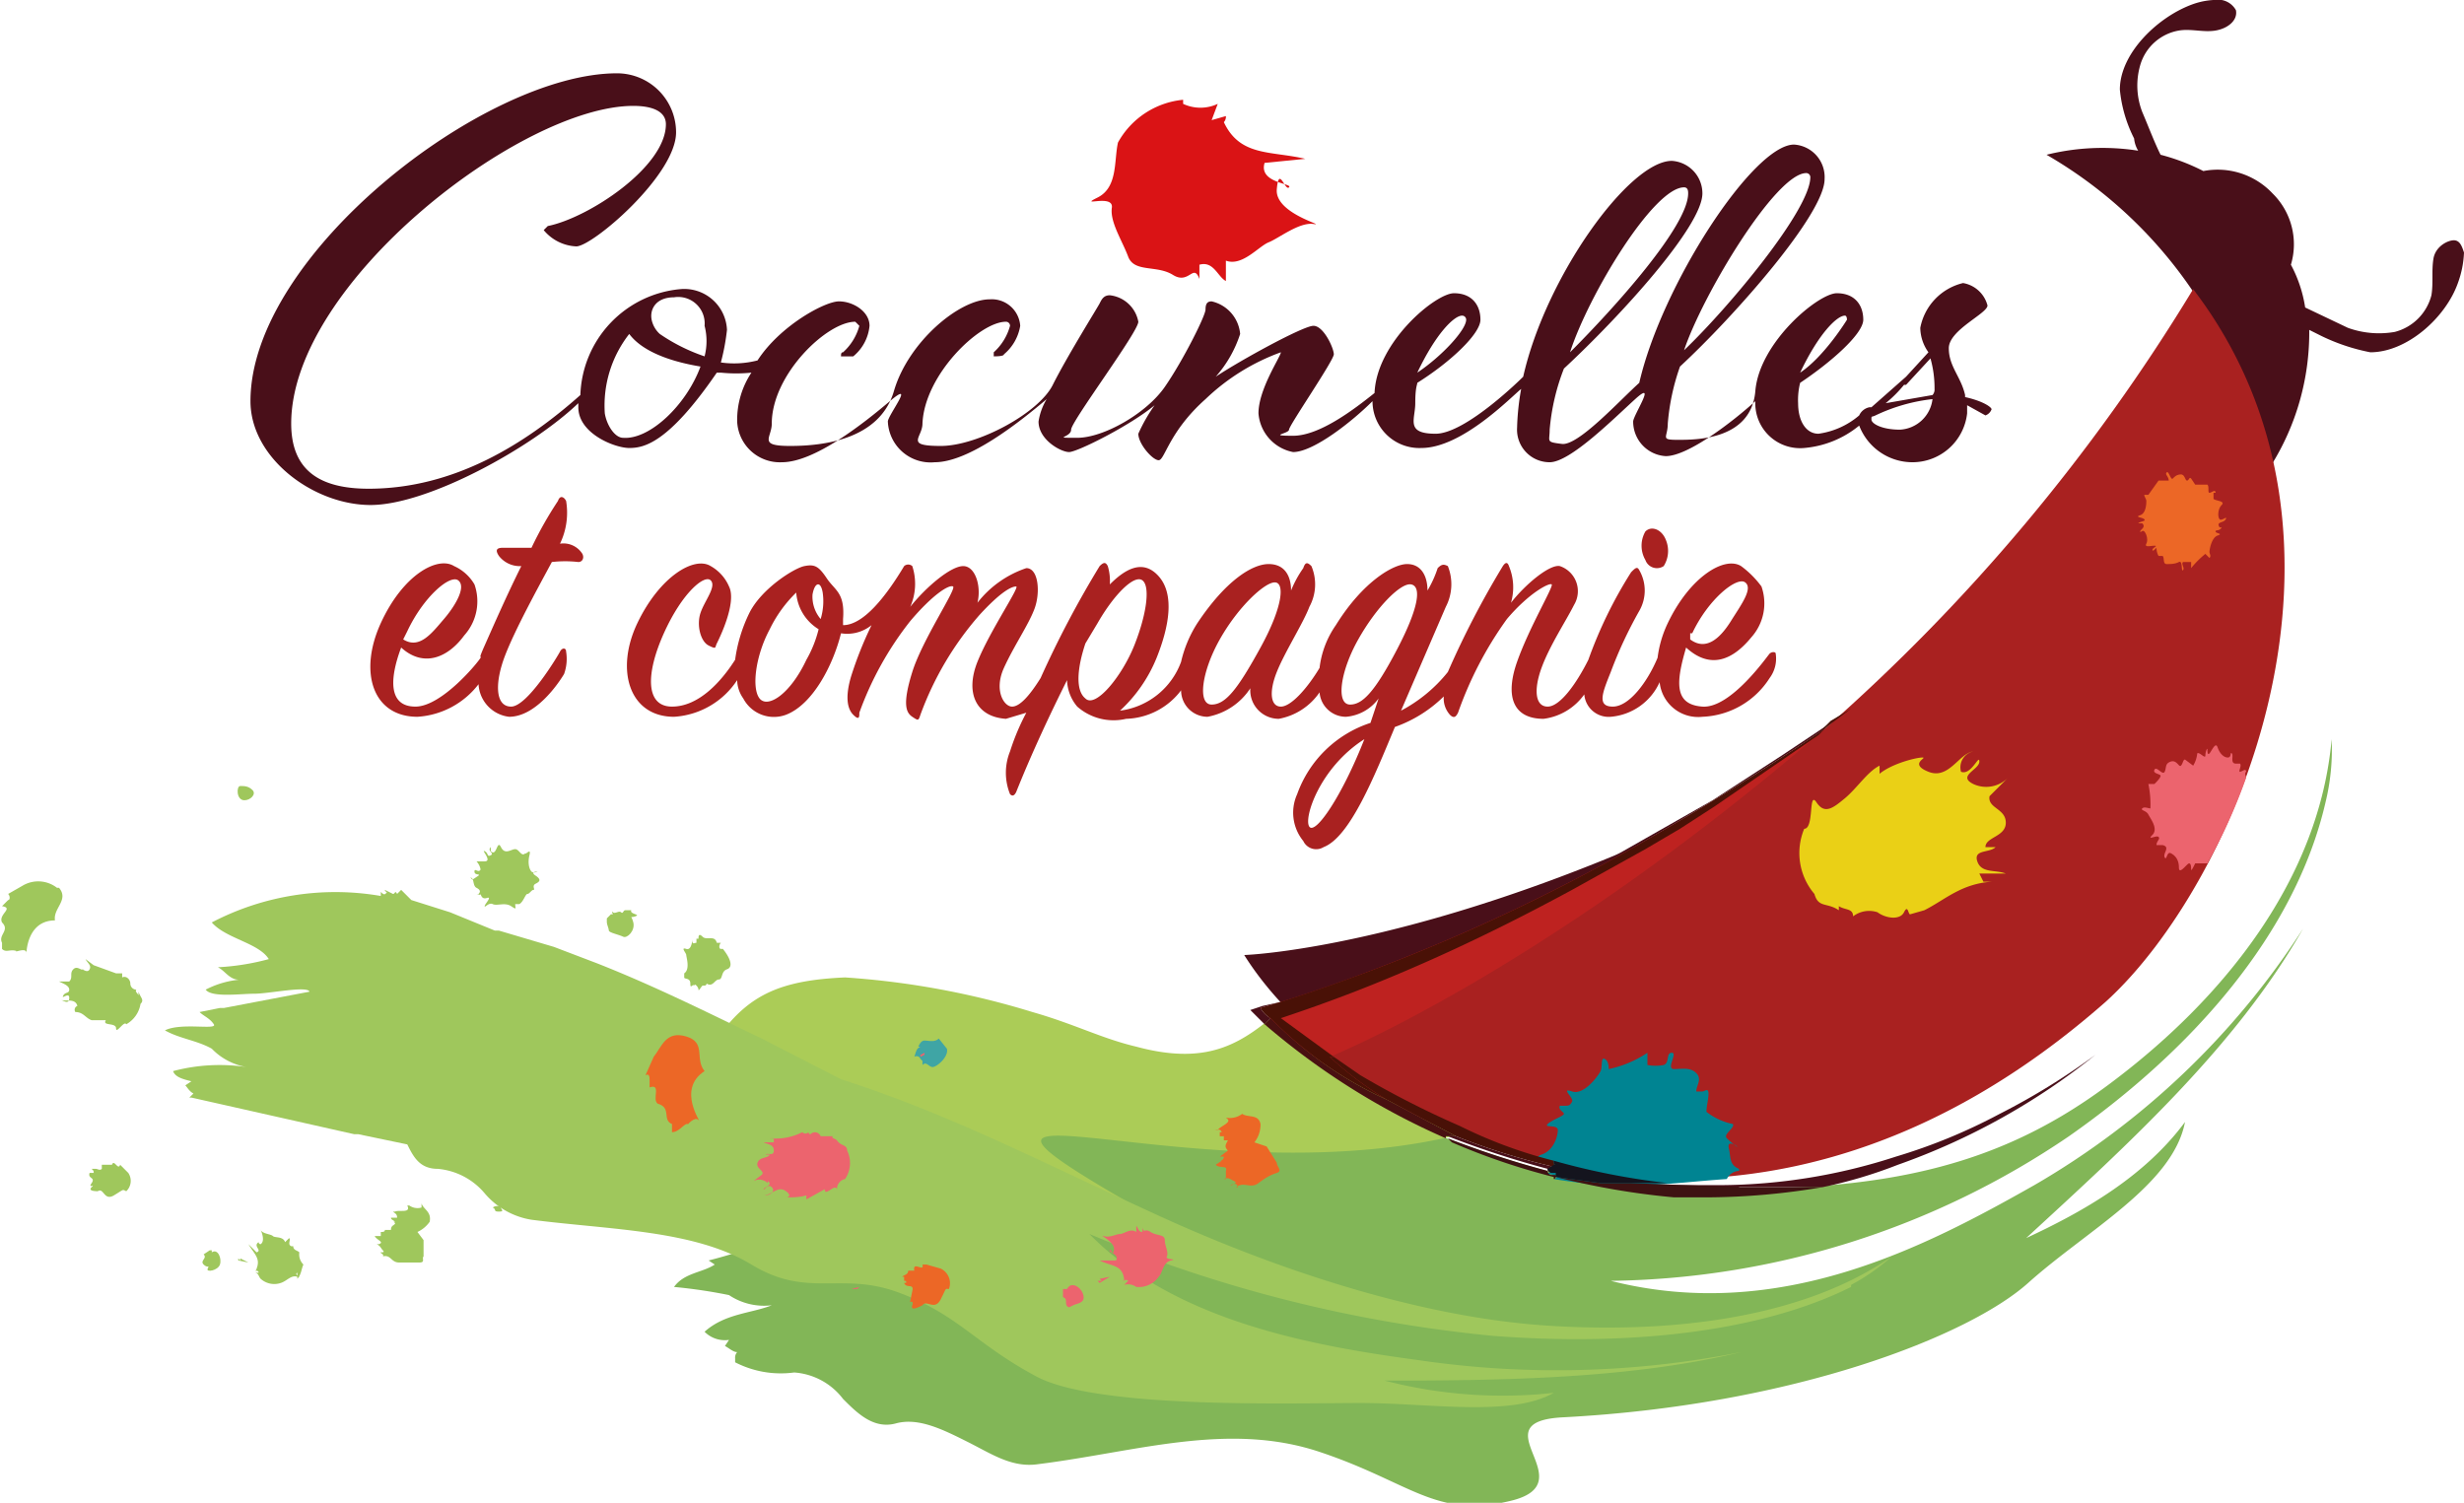 <svg id="Calque_1" data-name="Calque 1" xmlns="http://www.w3.org/2000/svg" width="121" height="73.8" viewBox="0 0 121 73.8"><defs><style>.cls-1{fill:#82b657;}.cls-2{fill:#abcc57;}.cls-3{fill:#9fc75c;}.cls-4{fill:#ec646e;}.cls-5{fill:#ec6726;}.cls-6{fill:#3fa5a5;}.cls-7{fill:#490f19;}.cls-8{fill:#be2220;}.cls-9{fill:#a92120;}.cls-10{fill:#008492;}.cls-11{fill:#ead016;}.cls-12{fill:#3e1212;}.cls-13{fill:#491111;}.cls-14{fill:#491106;}.cls-15{fill:#491107;}.cls-16{fill:#14141e;}.cls-17{fill:#da1315;}</style></defs><path class="cls-1" d="M35.1,62.1c-.6.4-1.5.4-2,1.1a25.1,25.1,0,0,1,2.7.4,3.1,3.1,0,0,0,2.1.5c-1,.4-2.3.4-3.3,1.3a1.4,1.4,0,0,0,1.2.4l-.2.3c.2.1.4.3.6.3a.4.4,0,0,0-.1.3h0v.2a4.9,4.9,0,0,0,2.9.5,3.3,3.3,0,0,1,2.4,1.3c.7.7,1.5,1.5,2.6,1.2s2.3.3,3.5.9,2.2,1.3,3.5,1.1c4.8-.6,9.3-2.1,13.8-.6s5.7,3.3,9.4,2.4-1.7-3.9,2.6-4.1C88.1,69,96.7,65.6,99.6,63s7.1-4.8,7.7-7.9c-2,2.7-5,4.4-7.8,5.7,5-4.6,10.3-9.4,13.6-15.2A38.8,38.8,0,0,1,99.9,58.2c-5.3,3-12.5,6.8-20.8,4.7a40.9,40.9,0,0,0,22.5-7.1c6-4.2,11.1-9.9,12.6-16.4a10.9,10.9,0,0,0,.3-3.1c-.6,6.8-5.2,12.7-11,17s-12,5.6-23.4,4.9c-6.7-.4-16.6-5.7-16.6-5.7-7.4-.4-21.2,7.5-28.7,9.4l.3.2" transform="translate(0 0)"/><path class="cls-2" d="M55.5,59.1c-7.1-4.1-4.7-3.5,1.1-2.9s14.7,1.1,20.8-2.9c-2.9,1.9-5.3-3.7-6.9-5.3-4-1.4-5.8.1-7.6,1.6s-3.4,2.8-7.1,1.8c-1.7-.4-3-1.1-5.1-1.7A40.3,40.3,0,0,0,41.5,48c-4.6.2-5.9,1.6-8.4,6.9,2.3,1.6,5.2,1.5,7.4,3.5a9.1,9.1,0,0,1-3.4,1.7c1.1.4,2.1,1.5,3.1,1.2l15.3-2.2" transform="translate(0 0)"/><path class="cls-3" d="M90.9,63.1a10.1,10.1,0,0,0,2-1.4c-4.3,3-10.7,3.8-16.9,3.4s-13.2-2.7-19.1-5.4-10.3-5-15.6-6.7l-3.9-2c-2.7-1.3-5.3-2.6-8.1-3.7l-2.1-.8-2.7-.8h-.2l-2.2-.9-1.9-.6-.5-.5h0l-.2.2c-.1-.2-.1,0-.2,0l-.4-.2a.1.1,0,0,0,.1.1c-.1.2-.2.1-.3,0v.2a13.1,13.1,0,0,0-8.3,1.3c.7.8,2.3,1,2.8,1.8a11.8,11.8,0,0,1-2.5.4c.4.2.6.7,1.2.6a4.5,4.5,0,0,0-1.8.5c.3.4,1.7.2,2.4.2s2.6-.4,2.7-.1l-4.2.8h-.2l-1,.2c.2.2.5.3.7.6s-1.6-.1-2.4.3c.7.4,1.6.5,2.3.9a3.1,3.1,0,0,0,1.7.9,8.9,8.9,0,0,0-3.6.2c.1.3.5.4.9.5l-.3.2c.1.1.2.3.4.4l-.2.2h.1l8,1.8h.2l2.4.5c.3.6.6,1.2,1.5,1.2a3.4,3.4,0,0,1,2.3,1.2,3.8,3.8,0,0,0,2.3,1.3c3.9.5,8,.5,10.8,2.2s4.4.3,7.3,1.4,3.7,2.5,6.7,4.1,12.5,1.3,15.9,1.3,7.4.7,9.5-.5a23,23,0,0,1-8.3-.6c5.9,0,12.1-.1,17.5-1.4a46.5,46.5,0,0,1-15.8.4c-5.2-.7-12-1.9-16.2-6.2a67.8,67.8,0,0,0,19.8,5c6.4.5,13-.1,17.6-2.4Z" transform="translate(0 0)"/><path class="cls-3" d="M9.3,53.9l-.3.2.3-.2Z" transform="translate(0 0)"/><path class="cls-3" d="M6.8,48.9c0-.1-.2-.2-.1-.3a.3.3,0,0,1-.3-.3c0-.2-.2-.4-.4-.3v-.2H5.7l-1.1-.4h0l-.4-.3c.1.2.3.3.2.5s-.3,0-.4,0h.1c-.1.1-.3-.2-.5,0s0,.4-.2.6H2.9c.2.1.5.2.5.4s-.2.1-.3.3.3-.2.3.1-.2.2-.4.1H3c.2.1.7-.1.8.3a.2.2,0,0,0-.1.3c.4,0,.5.3.8.4h.7c-.2.3.5.1.5.4s.4-.4.5-.2a1.4,1.4,0,0,0,.7-1c.2-.2,0-.3-.1-.6Z" transform="translate(0 0)"/><path class="cls-3" d="M4.5,47.2h0Z" transform="translate(0 0)"/><path class="cls-3" d="M18.6,61.6h0Z" transform="translate(0 0)"/><path class="cls-3" d="M20.7,59.3a.7.7,0,0,1-.6-.1H20c.2.4-.4.2-.6.3h-.1c.1.1.2.1.2.3h-.3c0,.1.1.1.2.2h-.1a.1.1,0,0,1,.1.1h0c-.1.1-.2.1-.2.3h-.3c0,.1-.1.1-.2.1h0v.2h-.3c.1.2.5.3.2.4h-.1c.2.1.2.2.3.3s0,.1-.1.1.2.1.1.2h0c.4-.1.4.3.8.3s.7,0,1,0,.1-.2.2-.3v-.8l-.3-.4a1.5,1.5,0,0,0,.6-.5c.1-.5-.3-.6-.4-.9Z" transform="translate(0 0)"/><path class="cls-3" d="M2.8,43.6a1.5,1.5,0,0,0-1.7-.1l-.7.4c.1.1.1.3,0,.3l-.3.3c.6.1-.2.4,0,.8h0c.4.4-.2.6,0,1v.3c.2.2.4,0,.7.1h0c-.1.1.5-.2.5.1s-.1-1.6,1.4-1.6c-.1-.6.7-1,.2-1.6Z" transform="translate(0 0)"/><path class="cls-3" d="M5.9,57.4v-.2c-.1.3-.3-.3-.4,0H5v.2c-.1.1-.2,0-.3,0H4.5c.1.1.1.1.1.2H4.4c-.1.3.3.2.1.5s.2,0,0,.2.2.2.4.2H4.8c.3-.2.3.5.8.2s.4-.3.6-.2a.7.7,0,0,0,.1-.9l-.4-.4Z" transform="translate(0 0)"/><polygon class="cls-3" points="2.9 56.4 3.1 56.4 2.7 56.4 2.9 56.4 2.9 56.4"/><path class="cls-3" d="M12,39.3c.3,0,.6-.3.4-.5s-.4-.2-.6-.2-.2.7.2.7Z" transform="translate(0 0)"/><path class="cls-3" d="M23.1,43.1c.2,0,.1.4.3.5s.2.2.1.3h-.1c.1,0,.2.1.2,0s0,.3.3.2-.1.3-.1.4.2-.2.4-.1.6-.1.9.1.2.1.2-.1h.2c.2-.1.3-.5.4-.5s.2-.2.3-.2-.1-.2.1-.3.3-.2,0-.4.1-.2.1-.2-.2.1-.3,0-.2-.4-.1-.8-.2,0-.2-.1h0c-.2.2-.3-.2-.5-.2s-.5.3-.7-.1-.2.5-.5.2v-.2c-.2.2.2.3,0,.4s-.1-.1-.3-.2.4.5,0,.5h-.4a.8.8,0,0,1,.2.4c-.1.2-.3-.1-.3.1s.3.1.2.2l-.3.2Z" transform="translate(0 0)"/><polygon class="cls-3" points="23.4 43.9 23.4 43.9 23.4 43.9 23.4 43.9"/><path class="cls-3" d="M24.2,59.3c.2.1,0,.2.3.2s.1-.1.1-.2-.3-.1-.4,0Z" transform="translate(0 0)"/><path class="cls-3" d="M29.8,45.3c0,.1.1.3.1.4s.5.2.7.3.6-.3.5-.7-.2-.2.1-.3-.3-.1-.2-.3h-.3c-.1,0-.1.2-.2.1s-.3.1-.4,0,0,.1,0,.1H30l-.2.2h0Z" transform="translate(0 0)"/><path class="cls-3" d="M31,44.7Z" transform="translate(0 0)"/><polygon class="cls-3" points="29.9 44.8 29.9 44.8 29.9 44.7 29.9 44.8 29.9 44.8"/><path class="cls-3" d="M33.6,48c0,.1.3,0,.3.3s.1,0,.2.1h0c0-.1.1,0,.1,0s.1.1.1.2.1-.1.2-.2h.1a.1.1,0,0,0,.1-.1c.3.2.4-.2.6-.2s.1-.4.4-.5.2-.5-.2-1h-.1c-.1,0-.1-.2,0-.3h-.2c-.1-.4-.5-.1-.7-.3s-.2,0-.2.1h-.1v.2c-.1,0-.2.1-.2-.1s0,.5-.3.4,0,.2,0,.3.2.7-.1.9Z" transform="translate(0 0)"/><path class="cls-3" d="M10.4,61.4h-.1l-.3.2c.2.2-.2.3,0,.5s.3,0,.2.2.5.1.6-.2-.1-.8-.4-.6Z" transform="translate(0 0)"/><polygon class="cls-3" points="11.8 61.9 11.7 61.8 11.7 61.9 12.2 62 11.8 61.8 11.8 61.9 11.8 61.9"/><path class="cls-3" d="M14.6,62.8c.2-.2.2-.5.3-.7a.7.7,0,0,1-.2-.6c-.1-.1-.3-.1-.3-.3h-.1c-.2-.1,0-.3-.1-.4l-.2.2c-.1-.3-.5-.2-.6-.3s-.5-.1-.6-.3.3.5,0,.7a.1.1,0,0,1-.1-.1c-.3.2.2.4-.1.5l-.4-.4c.3.5.6.7.4,1.2a.1.1,0,0,1-.1.1c.1,0,.2,0,.2.1h-.2c.2,0,.2.2.3.3h0a1,1,0,0,0,1,.2c.3-.1.5-.4.8-.3s-.2-.1,0-.2Z" transform="translate(0 0)"/><polygon class="cls-3" points="14.2 60.2 14.2 60.4 14.2 60.2 14.2 60.2 14.2 60.2"/><path class="cls-3" d="M12.3,40.4h0Z" transform="translate(0 0)"/><path class="cls-4" d="M37.7,58c.3.2-.2.3-.2.4s.2-.3.4-.1-.1.4-.3.4h-.1c.4,0,.7-.5,1.1-.2s-.1.3.1.3.6,0,.9-.1v.2l.9-.5c0,.4.5-.3.6,0a.5.5,0,0,1,.4-.5,1.4,1.4,0,0,0,.1-1.4c0-.3-.3-.2-.5-.5h0c-.1-.1-.3-.1-.2-.2h-.6a.3.3,0,0,0-.5-.1.1.1,0,0,1-.1-.1.2.2,0,0,1-.3,0,2.9,2.9,0,0,1-1.6.3H38v.2h-.5c.2.1.5.1.5.4s-.3.1-.4.2h.2c-.1.2-.5.1-.6.4s.4.4.2.6l-.4.3a.6.6,0,0,1,.7.1Z" transform="translate(0 0)"/><path class="cls-5" d="M60.2,57.9h-.1c.2-.1.3,0,.5.1s0,.1-.1.2h-.1c.1,0,.3-.2.4.1h-.1c.4-.3.7.1,1.1-.2s.6-.4.9-.5,0-.3,0-.5l-.5-.8-.6-.2a1.4,1.4,0,0,0,.3-.9c-.1-.5-.6-.3-.9-.5a1,1,0,0,1-.7.2h-.1c.4.2-.3.4-.4.6h-.2c.2,0,.3-.1.4.1h-.1v.2h.2v.2h.2c-.1.2-.2.3,0,.5l-.4.3h.2a.2.2,0,0,1-.2.2H60l-.3.2c.2.2.6,0,.5.3Z" transform="translate(0 0)"/><path class="cls-5" d="M33.6,55.2h.2c-.1.1.3-.4.5-.2s-1.1-1.5.3-2.4c-.5-.6.1-1.4-.9-1.7s-1.2.5-1.6,1l-.4.9c.2-.1.2.1.2.3v.3c.6-.2.1.6.4.8h0c.7.2.2.8.7,1v.4c.3,0,.5-.3.7-.4Z" transform="translate(0 0)"/><path class="cls-5" d="M44.7,63.9c-.1.1.2-.1.1.2s.3.1.5,0h0c.2-.3.6.3.9-.3s.2-.5.4-.5a.8.8,0,0,0-.4-1l-.7-.2h-.2c.1.4-.5-.2-.4.3h-.3c0,.2-.2.2-.3.3h.1v.2c.1,0,.1,0,.1.1h-.1c.1.3.5,0,.4.4Z" transform="translate(0 0)"/><polygon class="cls-4" points="42.2 63.2 41.8 63.3 42.1 63.3 42.2 63.2 42.2 63.2"/><path class="cls-6" d="M45.3,52.1v.2c.2-.2.3.1.5.1s.8-.5.7-.9l-.4-.5c-.2.2-.5.1-.7.1s-.3.3-.3.3h.1c-.2.1-.2.2-.3.5a.2.2,0,0,1,.3.1Z" transform="translate(0 0)"/><polygon class="cls-4" points="45.2 51.8 45.2 51.9 45.4 51.8 45.4 51.7 45.2 51.8 45.2 51.8"/><path class="cls-4" d="M52.7,64.1c.2-.1.6-.1.5-.5s-.6-.7-.8-.3h-.2v.4c.3.1,0,.4.3.5Z" transform="translate(0 0)"/><polygon class="cls-4" points="53.5 62.9 53.8 62.9 53.5 62.9 53.5 62.9"/><polygon class="cls-4" points="54.5 62.7 54 62.8 54.1 62.9 53.9 62.9 54 63 54.5 62.7 54.5 62.7"/><path class="cls-4" d="M55.2,62.9h-.1c.1,0,.2-.1.3,0l-.2.2a.7.7,0,0,1,.6.1h0a1.2,1.2,0,0,0,1.1-.5c.2-.2.2-.7.6-.8s-.3,0-.2-.2-.1-.5-.1-.8-.4-.2-.7-.4-.3.1-.4-.2v.2c-.2,0-.2-.2-.3-.3v.3c-.3-.2-.6.1-.8.1s-.5.2-.8.1.6.3.5.7-.1-.1-.2,0,.5.2.3.5H54c.6.3,1.1.2,1.2.9Z" transform="translate(0 0)"/><polygon class="cls-4" points="54.7 62.7 54.9 62.7 54.7 62.7 54.7 62.7"/><polygon class="cls-4" points="55.3 59.7 55.3 59.7 55.4 59.9 55.3 59.7 55.3 59.7"/><path class="cls-7" d="M113.4,16.2l.6.3a9.7,9.7,0,0,0,2.4.8c1.8,0,3.7-1.7,4.3-3.4a4.9,4.9,0,0,0,.3-1.5c-.1-.3-.2-.6-.5-.6s-.9.3-1,.9,0,1.2-.1,1.8a2.5,2.5,0,0,1-1.8,1.8,4.5,4.5,0,0,1-2.3-.2l-2.1-1a6.5,6.5,0,0,0-.7-2.1,3.5,3.5,0,0,0-.9-3.5h0a3.7,3.7,0,0,0-3.4-1.1,10.2,10.2,0,0,0-2.1-.8c-.3-.6-.6-1.4-.9-2.1a3.6,3.6,0,0,1-.1-2.3A2.4,2.4,0,0,1,107,1.5c.6-.1,1.2.1,1.8,0s1.1-.5,1-1a1,1,0,0,0-.7-.5,3.6,3.6,0,0,0-1.4.2c-1.7.6-3.6,2.4-3.6,4.2a6.7,6.7,0,0,0,.7,2.4,1.4,1.4,0,0,0,.2.6,11.4,11.4,0,0,0-4.5.2,21.9,21.9,0,0,1,7.7,7.5c1.5,3.2,1.9,5.1,3.3,7.8a12.3,12.3,0,0,0,1.9-6.7Z" transform="translate(0 0)"/><path class="cls-7" d="M86.3,38.8c-15.5,7.8-25.2,8.1-25.2,8.1,3.4,5.4,13.4,13.2,32.2,3.5,7.4-3.7,18.9-15.3,13.9-28.6a62.7,62.7,0,0,1-20.9,17" transform="translate(0 0)"/><path class="cls-8" d="M89.6,35.8c-15,10.3-27.7,13.7-27.7,13.7,4.4,5.1,18.5,12.5,36.7-.4,7-5,17.3-18.6,9.9-31.6,0,0-6.2,9.6-18.9,18.3" transform="translate(0 0)"/><path class="cls-9" d="M89.6,35.8C75.8,47.7,65.3,51.9,65.3,51.9c5,4.6,21.4,12,38.1-2.7,6.4-5.8,13.7-22.7,4.3-35A92.7,92.7,0,0,1,89.6,35.8" transform="translate(0 0)"/><path class="cls-10" d="M85.4,57.4c-.5-.2-.4-.6-.5-1s.3-.2.4-.1-.3-.2-.5-.4.4-.5.3-.7a3.1,3.1,0,0,1-1.3-.6c0-.3.1-.6.1-.9s-.2-.1-.3-.1h-.3c0-.3.3-.6,0-.9s-.7-.2-1.1-.2.2-.8-.1-.8-.1.5-.4.6a2.1,2.1,0,0,1-.8,0v-.6a5.4,5.4,0,0,1-1.9.8c0-.1,0-.4-.2-.5s-.1.4-.2.6-.8,1.2-1.4,1,.1.3,0,.5-.2.2-.3.2h-.3c-.1.2.2.3.2.4s-.6.3-.8.5.5,0,.5.3-.2,1-.8,1.2.5.4.7.6-.2.3-.4.3.2.1.4.1,0,.2-.1.2c3.6.6,5.6.2,8.5,0a.7.7,0,0,1,.6-.4" transform="translate(0 0)"/><path class="cls-11" d="M96.9,38.5c-.8-.4.3-.7.3-1.1s-.4.7-.9.5a.8.8,0,0,1,.6-1h0c-.7.1-1.2,1.4-2.2,1s0-.7-.3-.7-1.5.3-2.1.8v-.4c-.6.3-1.1,1.1-1.7,1.6s-1,.8-1.4.2-.1,1.3-.6,1.3a3.1,3.1,0,0,0,.5,3.2c.2.7.6.4,1.2.8v-.2c.3.2.7.1.7.5a1.3,1.3,0,0,1,1.2-.2c.4.3,1.1.4,1.3,0s.2.1.3.1l.7-.2c1-.5,1.8-1.3,3.3-1.4h-.4l-.2-.4h1.3c-.5-.2-1.2,0-1.4-.6s.6-.4.9-.7h-.5c0-.5,1-.5,1-1.2s-.9-.7-.8-1.3l.9-.9a1.5,1.5,0,0,1-1.7.3Z" transform="translate(0 0)"/><path class="cls-5" d="M108.7,24.2h.1c0-.2-.2,0-.3,0s0-.3-.1-.4h-.6l-.2-.3c-.1-.1-.1.1-.2.1s-.1-.3-.3-.3-.3.1-.4.2-.2-.4-.3-.3.1.2.1.4H106l-.5.7h-.2c0,.1.1.2.1.3s0,.6-.3.7.1.1.2.2-.2.1-.3.2h.2c.2.2-.1.3-.1.4s.1-.1.2,0,.2.4.1.6.2.1.4.1-.1.1-.1.2.1,0,.2-.1a.8.8,0,0,0,.1.4h.2c.1.1,0,.4.2.4s.4,0,.6-.1.1.5.2.4-.1-.3,0-.4h.4v.3a4.6,4.6,0,0,1,.7-.7l.2.2c.1-.1,0-.2,0-.3s.1-.7.4-.8-.1-.1-.1-.2.2,0,.3-.2H109c-.2-.3.2-.2.3-.4s-.2.1-.3,0-.1-.5.1-.7-.3-.2-.4-.3Z" transform="translate(0 0)"/><path class="cls-4" d="M110.3,37.9c0-.2-.2,0-.3,0s.1-.3,0-.4h-.2c-.3,0-.1-.4-.2-.5s0,.2-.2.2-.4-.2-.5-.5-.3.2-.4.3-.1-.1-.1-.2-.1.1-.1.3-.3-.2-.4-.1a1.4,1.4,0,0,1-.2.6l-.4-.3c-.1,0-.1.2-.2.3s-.2-.3-.5-.2-.2.3-.3.5-.4-.3-.5-.1.3.2.3.3-.2.3-.3.4h-.3a4.9,4.9,0,0,1,.1,1.2c-.1,0-.3-.1-.4,0s.2.1.3.3.5.7.2,1,.2,0,.3.1-.1.2-.1.4h.3c.4.1,0,.4.1.6s.1-.3.3-.2.4.3.4.7.4-.2.5-.2.1.2.1.3.1-.1.2-.3h.6a26.8,26.8,0,0,0,1.9-4.2c0-.1-.1-.2,0-.3Z" transform="translate(0 0)"/><path class="cls-7" d="M85.4,58.4l-5.3-.2h4.4a28.2,28.2,0,0,0,8.6-1.4,27.5,27.5,0,0,0,5.1-2.1,33.1,33.1,0,0,0,4.7-2.9,33,33,0,0,1-9.7,5.4,22.6,22.6,0,0,1-3.7,1.1H85.4m-9-.8h0m-.4-.1a46.6,46.6,0,0,1-4.9-1.6h.4a33.7,33.7,0,0,0,4.8,1.5l-.3.2h0M62.1,50.3l-.2-.2-.5-.5.6-.2.9-.2h0l-1,.3a1.2,1.2,0,0,0,.5.5l-.3.3M79,42.2l5.1-2.9,3.4-2.2,2.4-1.6-.3.3h0c-3.4,2.3-6.7,4.3-9.7,6l-.9.4" transform="translate(0 0)"/><path class="cls-12" d="M83.9,58.8H82.2a37,37,0,0,1-5.8-1l2.2.3h1.5l5.3.2h4.1a34.3,34.3,0,0,1-5.6.5m-7.6-1a32.8,32.8,0,0,1-5-1.7l-.2-.2A46.6,46.6,0,0,0,76,57.5a.2.2,0,0,0,.2.2h.2c0,.1,0,.2-.1.2" transform="translate(0 0)"/><path class="cls-13" d="M71,55.9a35.3,35.3,0,0,1-8.9-5.6l.3-.3a18.9,18.9,0,0,0,5.7,4l3.4,1.8H71" transform="translate(0 0)"/><path class="cls-7" d="M62.9,49.2h0a61.6,61.6,0,0,0,6.7-2.6A70.4,70.4,0,0,0,77,43.2l2-1,.9-.4a90.8,90.8,0,0,1-17,7.4" transform="translate(0 0)"/><path class="cls-14" d="M68.1,54a18.9,18.9,0,0,1-5.7-4,1.2,1.2,0,0,1-.5-.5l1-.3a90.8,90.8,0,0,0,17-7.4c3-1.7,6.3-3.7,9.7-6h0l-.3.3-5.1,3.5-1.7,1.1-1.7,1-1.8,1-1.8,1c-2.4,1.3-4.8,2.5-7.3,3.6s-4.6,1.9-7,2.7l2.6,1.9h-.2A17,17,0,0,0,68.1,54" transform="translate(0 0)"/><path class="cls-15" d="M76.3,57.3a33.7,33.7,0,0,1-4.8-1.5L68.1,54a17,17,0,0,1-2.8-2.1h.2l1.3.9a45.2,45.2,0,0,0,4.9,2.5A22.9,22.9,0,0,0,76.3,57c0,.1,0,.2.1.2h-.1m13-21.2.3-.3h0l.3-.3,1-.6-1.6,1.2" transform="translate(0 0)"/><path class="cls-16" d="M80.1,58.1H78.6l-2.2-.3h-.1c.1,0,.1-.1.1-.2h-.2a.2.2,0,0,1-.2-.2h0l.3-.2h.1c-.1,0-.1-.1-.1-.2a34.7,34.7,0,0,0,5.6,1.1H80.1" transform="translate(0 0)"/><path class="cls-9" d="M20,31c.8-1.7,2.1-2.8,2.5-2.5s-.1,1.2-.7,1.9-1.2,1.5-2,1L20,31Zm7.5-4.3a3.5,3.5,0,0,0,.3-2.1c-.1-.2-.3-.3-.4,0a18.6,18.6,0,0,0-1.3,2.3H24.7c-.3,0-.4.1-.2.4a1.3,1.3,0,0,0,1.1.5c-.7,1.4-1.4,3-1.8,3.9s-.1.4-.2.6-1.9,2.4-3.2,2.4-1.3-1.3-.7-2.9c1.1,1,2.3.5,3.1-.6a2.5,2.5,0,0,0,.5-2.5,2.2,2.2,0,0,0-1-.9c-.8-.5-2.5.4-3.6,2.8s-.4,4.6,1.8,4.6a4.1,4.1,0,0,0,3-1.6A1.7,1.7,0,0,0,25,35.2c1.3,0,2.4-1.6,2.7-2.1a2.2,2.2,0,0,0,.1-1.1c0-.2-.2-.2-.3,0s-1.6,2.7-2.4,2.7-.8-1.2-.3-2.5,1.6-3.3,2.3-4.6a5.7,5.7,0,0,1,1.3,0c.2,0,.3-.2.2-.4a1.1,1.1,0,0,0-1.1-.5Z" transform="translate(0 0)"/><path class="cls-9" d="M81.7,27.8a1.4,1.4,0,0,0,.1-1.3c-.2-.5-.7-.7-1-.4a1.4,1.4,0,0,0,0,1.4.6.6,0,0,0,.9.3Z" transform="translate(0 0)"/><path class="cls-9" d="M66.3,34.6c-.7,0-.5-1.6.4-3.2s2.1-2.8,2.6-2.7.4,1.1-.7,3.2-1.7,2.7-2.3,2.7Zm-2,6c-.3-.4.5-2.9,2.7-4.3-1.1,2.8-2.4,4.7-2.7,4.3Zm-4.8-6c-.7,0-.5-1.6.4-3.2s2.2-2.8,2.7-2.8.4,1.2-.7,3.2-1.7,2.8-2.4,2.8Zm-6.2-.3c-.5-.4-.4-1.5,0-2.7l.6-1c.8-1.4,1.8-2.4,2.2-2.1s.2,1.7-.4,3.2-1.9,3.1-2.4,2.6Zm-13-3.9a1.7,1.7,0,0,1-.4-1.2c.1-.6.4-.7.5-.1a3,3,0,0,1-.1,1.3Zm-.7,2c-.8,1.7-1.9,2.4-2.3,1.9s-.2-2.1.5-3.4a6.4,6.4,0,0,1,1.3-1.8,2.3,2.3,0,0,0,1.1,1.8,5.8,5.8,0,0,1-.6,1.5Zm43.5-1.3c.8-1.7,2.2-2.8,2.6-2.5s-.2,1.1-.7,1.9-1.2,1.5-2,.9v-.3Zm4.1,1c0-.1-.2-.1-.3,0s-1.9,2.7-3.3,2.6-1.3-1.2-.8-2.9c1.2,1.1,2.3.6,3.2-.5a2.5,2.5,0,0,0,.5-2.5,4.7,4.7,0,0,0-1-1c-.8-.5-2.5.5-3.6,2.8a5.5,5.5,0,0,0-.5,1.7c-.5,1.2-1.4,2.4-2.2,2.4s-.5-.7-.1-1.7a20.9,20.9,0,0,1,1.4-3,2,2,0,0,0,0-2c-.1-.2-.2-.1-.4.1A21.5,21.5,0,0,0,78,32.4c-.6,1.2-1.4,2.3-2,2.3s-.7-.8-.3-1.9,1.2-2.3,1.6-3.1a1.3,1.3,0,0,0-.7-1.9c-.5-.1-1.7.9-2.4,1.8a2.7,2.7,0,0,0-.1-1.8q-.1-.3-.3,0A43.9,43.9,0,0,0,71.1,33a7.3,7.3,0,0,1-2.3,1.9L71,29.8a2.4,2.4,0,0,0,.1-2c-.2-.1-.3-.1-.5.1a5.4,5.4,0,0,1-.5,1.1c0-.7-.3-1.3-1-1.3s-2.2.9-3.5,3a4.6,4.6,0,0,0-.8,2.1c-.6,1-1.4,1.9-1.9,1.9s-.6-.7-.2-1.7,1.3-2.4,1.6-3.2a2.3,2.3,0,0,0,.1-2c-.2-.2-.3-.2-.4.1a5.4,5.4,0,0,0-.6,1.1c0-.7-.3-1.3-1.1-1.3s-2.1.8-3.5,2.9a6,6,0,0,0-.8,1.9,3.7,3.7,0,0,1-3,2.4,7.2,7.2,0,0,0,1.8-2.6c.6-1.5.9-3.1.1-4s-1.7-.3-2.4.4a2.5,2.5,0,0,0-.1-.9c-.1-.2-.2-.2-.4,0a49.8,49.8,0,0,0-2.9,5.5c-.5.8-1,1.4-1.4,1.4s-.9-.8-.4-1.9,1.2-2.1,1.5-2.9.2-2-.4-2A5.1,5.1,0,0,0,48,29.6c.2-.8-.1-1.8-.7-1.8s-1.8,1-2.6,2a2.8,2.8,0,0,0,.1-2,.3.3,0,0,0-.4,0c-.9,1.5-2,2.9-3,2.9v-.3c.1-1.3-.4-1.4-.8-2s-.6-.7-1.1-.6-2.1,1.1-2.7,2.3a7.5,7.5,0,0,0-.7,2.3c-.7,1.1-1.8,2.3-3.1,2.3s-1.3-1.6-.4-3.6,2-2.9,2.3-2.6-.3,1-.5,1.6,0,1.4.4,1.6.3.1.4-.1,1-2,.6-2.8a2.1,2.1,0,0,0-.9-1c-.8-.5-2.5.5-3.6,2.8s-.4,4.6,1.8,4.6a4,4,0,0,0,3.1-1.8,1.6,1.6,0,0,0,.3.9,1.7,1.7,0,0,0,2.1.8c1.3-.5,2.3-2.4,2.7-4a1.9,1.9,0,0,0,1.5-.4,18.3,18.3,0,0,0-1,2.5c-.3,1-.2,1.6.1,1.9s.3.1.3-.1a16,16,0,0,1,2.5-4.5c1.1-1.3,1.9-1.8,2.1-1.7s-1.5,2.6-2,4.2-.3,2,0,2.2.3.2.4-.1a15.5,15.5,0,0,1,2.9-4.9c1.1-1.2,1.6-1.4,1.8-1.4S48.6,31,48,32.5s-.1,2.7,1.4,2.8l1-.3a11.3,11.3,0,0,0-.8,1.9,2.8,2.8,0,0,0,0,2.1c.1.1.2.1.3-.1.8-2,1.7-3.9,2.5-5.5a2.1,2.1,0,0,0,.5,1.3,2.7,2.7,0,0,0,2.4.6A3.5,3.5,0,0,0,58,33.9a1.3,1.3,0,0,0,1.3,1.3,3.2,3.2,0,0,0,2.1-1.4,1.4,1.4,0,0,0,1.4,1.5,3.1,3.1,0,0,0,2-1.3,1.3,1.3,0,0,0,1.3,1.2,2.2,2.2,0,0,0,1.6-.9l-.4,1.2A5.7,5.7,0,0,0,63.7,39a2.2,2.2,0,0,0,.3,2.3.7.7,0,0,0,1,.3c1.3-.5,2.5-3.5,3.5-5.9a6.5,6.5,0,0,0,2.4-1.5,1.2,1.2,0,0,0,.3.9c.2.2.3.1.4-.1A18.1,18.1,0,0,1,74,30.4c1.1-1.3,2.1-1.8,2.2-1.7s-1.1,2.1-1.7,3.8-.2,2.8,1.3,2.8a2.9,2.9,0,0,0,2-1.2,1.2,1.2,0,0,0,1.3,1.1,2.9,2.9,0,0,0,2.4-1.7,1.9,1.9,0,0,0,2.1,1.7,4.1,4.1,0,0,0,3.3-1.9,1.6,1.6,0,0,0,.3-1.2Z" transform="translate(0 0)"/><path class="cls-7" d="M94.9,19.4l-2.3.4a6.1,6.1,0,0,0,.9-.9h.1l1.2-1.3a5.4,5.4,0,0,1,.2,1.5.4.4,0,0,1-.1.3Zm-1.6,1.7c-.9,0-1.4-.3-1.4-.5s0-.1.2-.2a8.7,8.7,0,0,1,2.8-.8,1.7,1.7,0,0,1-1.6,1.5ZM34.6,17.5a8.9,8.9,0,0,1-2.2-1.1,1.3,1.3,0,0,1-.4-.7c-.1-.5.2-1.1,1.1-1.1A1.3,1.3,0,0,1,34.6,16a3,3,0,0,1,0,1.5Zm-4,4c-.4,0-.8-.6-.9-1.2a5.7,5.7,0,0,1,1.2-3.9h0c.3.4,1.1,1.2,3.5,1.6-.7,1.9-2.5,3.6-3.8,3.5Zm41.2-6a.2.2,0,0,1,.2.2c0,.5-1.2,1.8-2.4,2.6.9-1.9,1.8-2.8,2.2-2.8ZM82.7,9.2c.2,0,.2.2.2.3,0,1.6-3.6,5.6-5.8,7.8.9-2.8,4.1-8.1,5.6-8.1Zm6-.7a.2.2,0,0,1,.2.2c0,1.6-4,6.4-6.2,8.5.9-2.7,4.5-8.7,6-8.7Zm1.9,7c.1,0,.1.2.1.2s-1.1,1.8-2.3,2.6c.9-1.9,1.8-2.8,2.2-2.8Zm5.9,3.9c-.2-.9-.8-1.4-.8-2.3s1.9-1.7,1.9-2.1a1.5,1.5,0,0,0-1.2-1.1,2.8,2.8,0,0,0-2.1,2.2,2.1,2.1,0,0,0,.4,1.2l-1.1,1.2h0L91.9,20h-.1a.7.7,0,0,0-.5.4,3.9,3.9,0,0,1-2,.9c-.6,0-1-.6-1-1.5a3.4,3.4,0,0,1,.1-1c1.5-1,3.1-2.4,3.1-3.1s-.4-1.3-1.3-1.3-3.8,2.4-4,4.8-2.9,2.4-3.8,2.4-.5-.1-.5-.8a11,11,0,0,1,.6-2.8c2.7-2.5,7.1-7.5,7.1-9.2a1.6,1.6,0,0,0-1.5-1.7c-2,0-6.5,6.9-7.6,11.7-1,.9-3,3.1-3.8,3s-.6-.1-.6-.7a10.7,10.7,0,0,1,.7-3c2.8-2.6,6.8-7,6.8-8.6a1.6,1.6,0,0,0-1.5-1.6c-2.1,0-6.2,5.7-7.3,10.6h0s-2.8,2.8-4.3,2.8-1-.7-1-1.5.1-.9.1-1c1.6-1,3.1-2.4,3.1-3.1s-.4-1.3-1.3-1.3-3.8,2.4-3.9,4.9c-1,.8-2.7,2.1-4,2.1s-.2-.1-.2-.3,2.2-3.4,2.2-3.7S65,16,64.5,16s-3.6,1.7-4.8,2.5a5.9,5.9,0,0,0,1.2-2.1,1.8,1.8,0,0,0-1.4-1.6c-.2,0-.3.1-.3.4s-1.1,2.5-2,3.8-3,2.5-4.3,2.5-.3,0-.3-.4,3.3-4.8,3.3-5.3a1.6,1.6,0,0,0-1.4-1.3c-.3,0-.4.2-.5.4s-1.6,2.6-2.3,4-3.7,3-5.5,3-.9-.4-.9-1.1c.1-2.4,2.8-5,4.1-5a.2.2,0,0,1,.2.2,2.7,2.7,0,0,1-.8,1.3v.2h0c.1,0,.5,0,.5-.1a2.3,2.3,0,0,0,.8-1.4,1.4,1.4,0,0,0-1.5-1.3c-1.5,0-4,2.1-4.7,4.5s-3.5,2.7-5.1,2.7-.9-.4-.9-1.1c0-2.4,2.7-5,4.1-5l.2.2a2.7,2.7,0,0,1-.8,1.3c-.1,0-.1.1-.1.2h.6a2.2,2.2,0,0,0,.8-1.5c0-.7-.8-1.2-1.5-1.2s-2.9,1.2-4,2.9a4.6,4.6,0,0,1-1.8.1,10.8,10.8,0,0,0,.3-1.6,2.1,2.1,0,0,0-2.3-2,5.4,5.4,0,0,0-4.9,5.2c-2.7,2.4-6.2,4.6-10.4,4.6-2.4,0-3.8-.9-3.8-3.2,0-6.9,11.3-15.6,16.8-15.6,1,0,1.6.3,1.6.9,0,2.1-3.8,4.6-5.8,5l-.2.2a2.2,2.2,0,0,0,1.6.8c.8,0,4.9-3.5,4.9-5.6a2.9,2.9,0,0,0-2.9-2.9c-6.5,0-18,8.9-18,16.1,0,2.8,3.1,5.1,5.9,5.1s7.9-2.8,10.2-5v.2c0,1.3,1.8,2,2.5,2s1.9-.2,4.3-3.7h.2a7.4,7.4,0,0,0,1.5,0,4.2,4.2,0,0,0-.7,2.4,2.1,2.1,0,0,0,2.2,2c1.6,0,4-1.9,5.3-3s-.1.7-.1,1a2.1,2.1,0,0,0,2.3,2c1.7,0,4.2-2,5.5-3.1a3,3,0,0,0-.4,1.1c0,.9,1.1,1.5,1.5,1.5s3-1.3,4.2-2.3a8,8,0,0,0-.8,1.4c0,.5.7,1.3,1,1.3s.5-1.4,2.3-3a10.5,10.5,0,0,1,3.7-2.3h0c0,.2-1.1,1.8-1.1,3a2.1,2.1,0,0,0,1.7,1.9c1,0,2.9-1.5,3.9-2.5a2.3,2.3,0,0,0,2.4,2.3c2,0,4.4-2.5,4.9-2.9a12.3,12.3,0,0,0-.2,1.9,1.6,1.6,0,0,0,1.6,1.7c1,0,3.1-2.1,4.2-3.1s-.1.8-.1,1.1a1.7,1.7,0,0,0,1.6,1.7c1.1,0,3.3-1.7,4.4-2.7a2.2,2.2,0,0,0,2.4,2.3,4.9,4.9,0,0,0,2.7-1.1,2.8,2.8,0,0,0,2.6,1.8,2.7,2.7,0,0,0,2.7-2.4v-.4l.9.5a.5.5,0,0,0,.3-.3c0-.1-.4-.4-1.3-.6Z" transform="translate(0 0)"/><path class="cls-17" d="M60.1,6a.4.4,0,0,0,.1-.3l-.7.2.3-.8a2,2,0,0,1-1.7,0V4.9A4.1,4.1,0,0,0,54.9,7c-.2.9,0,2.2-1,2.7s.8-.2.7.5.5,1.6.8,2.4,1.4.4,2.2.9,1-.6,1.3.2V13c.7-.2.9.6,1.3.8v-1c.8.3,1.6-.7,2.1-.9s1.5-1,2.2-.9-1.9-.5-1.8-1.7.4.1.6-.1S61.8,9,62.1,8l2-.2c-1.7-.4-3.2-.1-4-1.8Z" transform="translate(0 0)"/></svg>